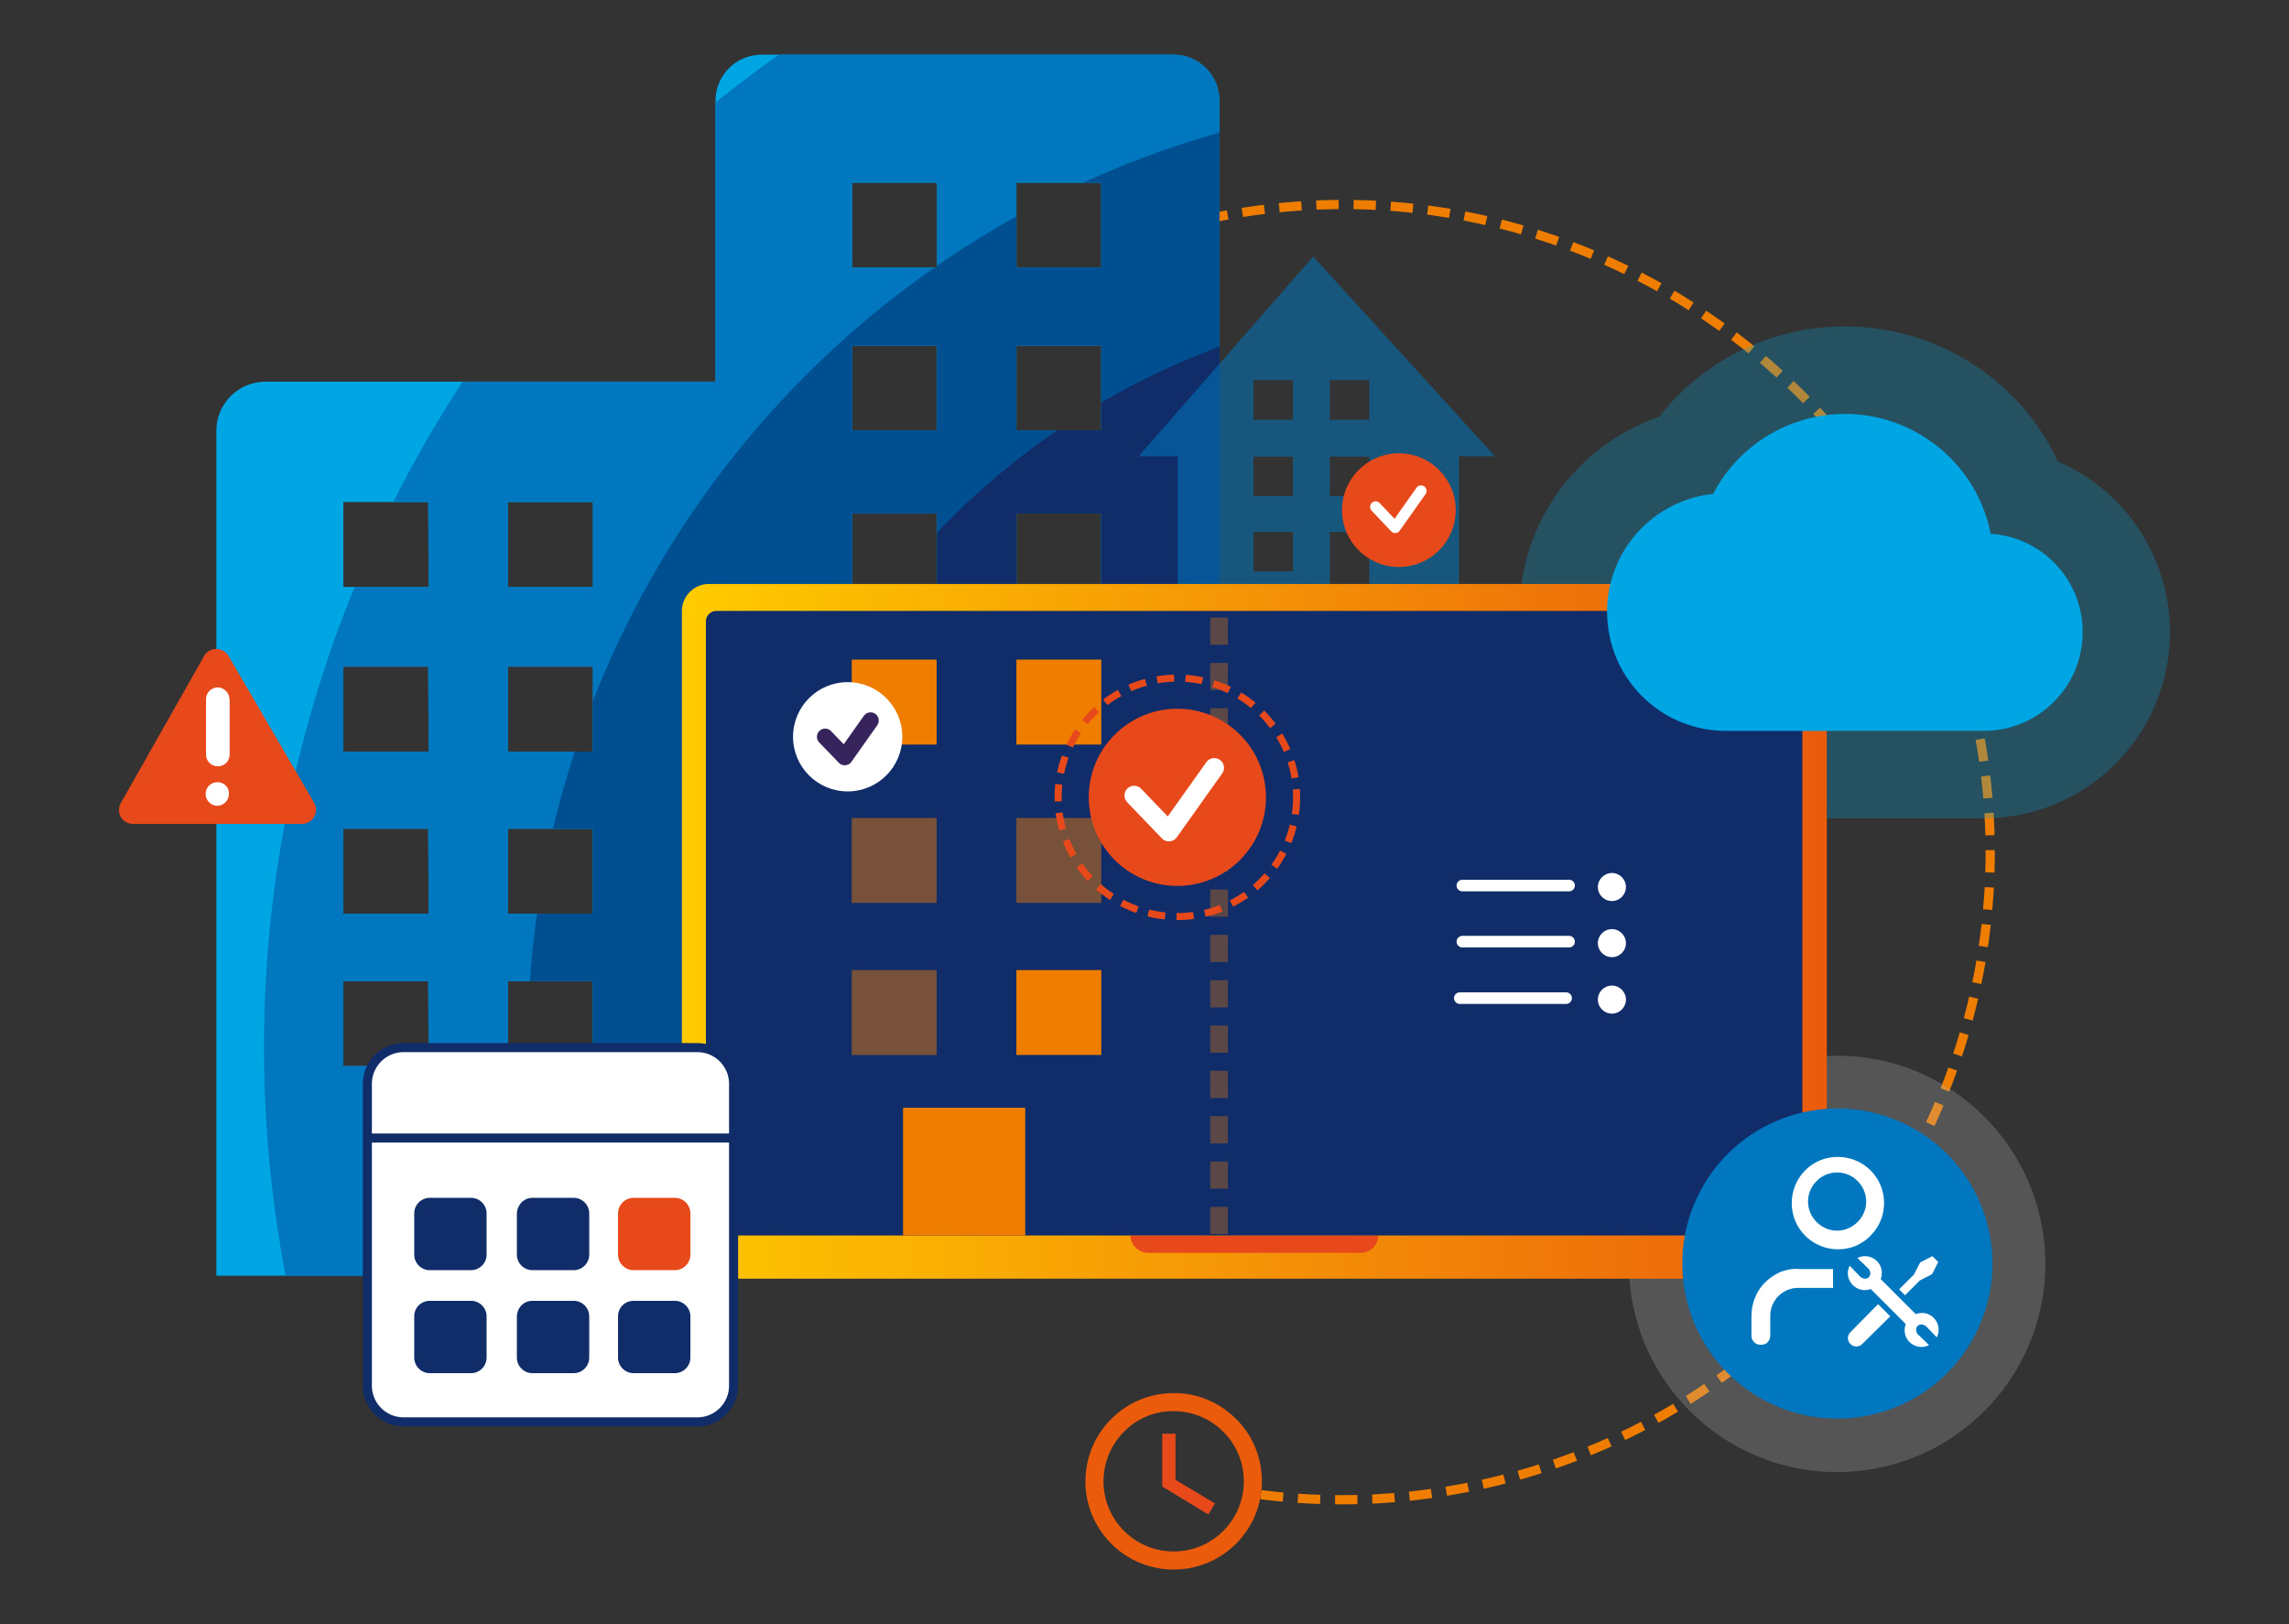 <?xml version="1.0" encoding="UTF-8"?>
<svg xmlns="http://www.w3.org/2000/svg" xmlns:xlink="http://www.w3.org/1999/xlink" version="1.1" id="Ebene_1" x="0px" y="0px" viewBox="0 0 620 440" style="enable-background:new 0 0 620 440;" xml:space="preserve">
<rect x="0" y="0" width="620" height="440" fill="#333333" stroke="none"/>
<style type="text/css">
	.st0{fill:none;stroke:#EF7D00;stroke-width:2.496;stroke-miterlimit:10;stroke-dasharray:6.046,4.031;}
	.st1{opacity:0.26;fill:#B5B7B9;enable-background:new    ;}
	.st2{clip-path:url(#SVGID_2_);}
	.st3{fill:#00A5E3;}
	.st4{fill:#0077BE;}
	.st5{fill:#004F91;}
	.st6{fill:#102D69;}
	.st7{opacity:0.54;fill:#0077BE;enable-background:new    ;}
	.st8{opacity:0.26;fill:#00A5E3;enable-background:new    ;}
	.st9{fill:url(#SVGID_3_);}
	.st10{fill:#E8491B;}
	.st11{fill:url(#SVGID_4_);}
	.st12{clip-path:url(#SVGID_6_);}
	
		.st13{opacity:0.33;fill:none;stroke:#EF7D00;stroke-width:4.77;stroke-miterlimit:10;stroke-dasharray:7.368,4.912;enable-background:new    ;}
	.st14{fill:#EF7D00;}
	.st15{opacity:0.31;fill:#EF7D00;enable-background:new    ;}
	.st16{opacity:0.46;}
	.st17{opacity:0.46;fill:#EF7D00;enable-background:new    ;}
	.st18{fill:#FFFFFF;stroke:#102D69;stroke-width:2.456;stroke-miterlimit:10;}
	.st19{fill:none;stroke:#102D69;stroke-width:2.456;stroke-miterlimit:10;}
	.st20{fill:none;stroke:#E8491B;stroke-width:1.913;stroke-miterlimit:10;stroke-dasharray:4.633,3.088;}
	.st21{fill:#FFFFFF;}
	.st22{fill:none;stroke:#FFFFFF;stroke-width:3.14;stroke-linecap:round;stroke-miterlimit:10;}
	.st23{fill:none;stroke:#37245D;stroke-width:4.444;stroke-linecap:round;stroke-linejoin:round;}
	.st24{fill:none;stroke:#FFFFFF;stroke-width:3;stroke-linecap:round;stroke-linejoin:round;}
	.st25{fill:none;stroke:#FFFFFF;stroke-width:5.262;stroke-linecap:round;stroke-linejoin:round;}
	.st26{fill:#EA5B0C;}
</style>
<g id="Ebene_4">
	<path class="st0" d="M326.6,59.4c94.7-20.5,188.1,39.7,208.5,134.4s-39.7,188.1-134.4,208.5c-12.2,2.6-24.6,4-37.1,4   c-7.9,0-15.8-0.5-23.6-1.6"></path>
	<circle class="st1" cx="497.6" cy="342.4" r="56.4"></circle>
	<g>
		<g>
			<g>
				<defs>
					<path id="SVGID_1_" d="M317.8,14.8H206.3c-6.9,0-12.5,5.6-12.5,12.5v76.1H71.9c-7.4,0-13.3,6-13.3,13.3l0,0v228.9H110V305h33.1       v40.6h187.2V27.3C330.3,20.4,324.7,14.8,317.8,14.8L317.8,14.8z M116.1,288.8H93v-23h23L116.1,288.8L116.1,288.8z M116.1,247.5       H93v-23h23L116.1,247.5L116.1,247.5z M116.1,203.6H93v-23h23L116.1,203.6L116.1,203.6z M116.1,159H93v-23h23L116.1,159       L116.1,159z M160.6,288.8h-23v-23h23V288.8z M160.6,247.5h-23v-23h23V247.5z M160.6,203.6h-23v-23h23V203.6z M160.6,159h-23       v-23h23V159z M253.8,206.6h-23v-23h23V206.6z M253.8,162.1h-23v-23h23V162.1z M253.8,116.6h-23v-23h23V116.6z M253.8,72.5h-23       v-23h23V72.5z M298.3,206.6h-23v-23h23V206.6z M298.3,162.1h-23v-23h23V162.1z M298.3,116.6h-23v-23h23V116.6z M298.3,72.5h-23       v-23h23V72.5z"></path>
				</defs>
				<clipPath id="SVGID_2_">
					<use xlink:href="#SVGID_1_" style="overflow:visible;"></use>
				</clipPath>
				<g class="st2">
					<circle class="st3" cx="400.4" cy="283.7" r="387"></circle>
					<circle class="st4" cx="400.4" cy="283.7" r="328.9"></circle>
					<circle class="st5" cx="400.4" cy="283.7" r="257.5"></circle>
					<circle class="st6" cx="400.4" cy="283.7" r="202.3"></circle>
				</g>
			</g>
		</g>
	</g>
	<path class="st7" d="M355.7,69.5l-47.3,54.1H319v44.7h41.2v-24.2h10.7v24.2h24.3v-44.7h9.7L355.7,69.5z M350.2,154.8h-10.7v-10.7   h10.7V154.8z M350.2,134.4h-10.7v-10.7h10.7V134.4z M350.2,113.7h-10.7V103h10.7V113.7z M370.9,134.4h-10.7v-10.7h10.7V134.4z    M370.9,113.7h-10.7V103h10.7V113.7z"></path>
	<rect x="257.4" y="165.7" width="16.9" height="16.9"></rect>
	<rect x="290" y="165.7" width="16.9" height="16.9"></rect>
	<rect x="257.4" y="195.1" width="16.9" height="16.9"></rect>
	<rect x="290" y="195.1" width="16.9" height="16.9"></rect>
	<rect x="267.6" y="222.4" width="24.2" height="33.1"></rect>
	<path class="st8" d="M467.5,221.7c-30.9,0-55.9-25-55.9-55.9c0-23.9,15.2-45.1,37.8-52.9c21.8-27.8,61.9-32.6,89.7-10.9   c7.8,6.1,14.1,14,18.3,23c25.5,11.1,37.3,40.7,26.2,66.3c-8,18.5-26.2,30.4-46.4,30.4L467.5,221.7L467.5,221.7z"></path>
	
		<linearGradient id="SVGID_3_" gradientUnits="userSpaceOnUse" x1="168.7" y1="-536.45" x2="510.7" y2="-536.45" gradientTransform="matrix(1 0 0 -1 0 -196)">
		<stop offset="0" style="stop-color:#FFCB00"></stop>
		<stop offset="1" style="stop-color:#EA5B0C"></stop>
	</linearGradient>
	<path class="st9" d="M168.7,334.5h342l0,0v4.5c0,4.1-3.3,7.4-7.4,7.4l0,0H176.2c-4.1,0-7.4-3.3-7.4-7.4l0,0L168.7,334.5   L168.7,334.5z"></path>
	<path class="st10" d="M306.2,334.7h67.1l0,0l0,0c0,2.6-2.1,4.7-4.7,4.7l0,0h-57.8C308.3,339.3,306.2,337.2,306.2,334.7L306.2,334.7   L306.2,334.7L306.2,334.7L306.2,334.7z"></path>
	
		<linearGradient id="SVGID_4_" gradientUnits="userSpaceOnUse" x1="184.7" y1="-442.4" x2="494.8" y2="-442.4" gradientTransform="matrix(1 0 0 -1 0 -196)">
		<stop offset="0" style="stop-color:#FFCB00"></stop>
		<stop offset="1" style="stop-color:#EA5B0C"></stop>
	</linearGradient>
	<path class="st11" d="M192,158.2h295.5c4.1,0,7.3,3.3,7.3,7.3v169.1l0,0H184.7l0,0V165.5C184.7,161.5,188,158.2,192,158.2z"></path>
	<path class="st6" d="M194,165.5h291.4c1.5,0,2.8,1.3,2.8,2.8v166.4l0,0h-297l0,0V168.3C191.2,166.8,192.5,165.5,194,165.5   L194,165.5z"></path>
	<path class="st3" d="M539.2,144.6c-4.3-21.8-25.5-36-47.3-31.7c-12,2.4-22.3,10.1-27.9,20.9c-17.7,1.9-30.5,17.8-28.5,35.5   c1.8,16.4,15.6,28.7,32,28.7h69.8c14.8,0,26.8-11.9,26.8-26.7C564.2,157.2,553.2,145.5,539.2,144.6z"></path>
	<g>
		<g>
			<g>
				<defs>
					<path id="SVGID_5_" d="M194,165.5h291.4c1.5,0,2.8,1.3,2.8,2.8v166.4l0,0h-297l0,0V168.3C191.2,166.8,192.5,165.5,194,165.5z"></path>
				</defs>
				<clipPath id="SVGID_6_">
					<use xlink:href="#SVGID_5_" style="overflow:visible;"></use>
				</clipPath>
				<g class="st12">
					<rect x="180.6" y="9.9" class="st13" width="149.6" height="335.6"></rect>
					<rect x="93" y="131.1" class="st14" width="23" height="23"></rect>
					<rect x="137.6" y="131.1" class="st14" width="23" height="23"></rect>
					<rect x="93" y="175.6" class="st14" width="23" height="23"></rect>
					<rect x="137.6" y="175.6" class="st14" width="23" height="23"></rect>
					<rect x="93" y="219.6" class="st14" width="23" height="23"></rect>
					<rect x="137.6" y="219.6" class="st15" width="23" height="23"></rect>
					<rect x="93" y="260.9" class="st14" width="23" height="23"></rect>
					<rect x="137.6" y="260.9" class="st15" width="23" height="23"></rect>
					<rect x="230.7" y="134.1" class="st14" width="23" height="23"></rect>
					<rect x="275.3" y="134.1" class="st14" width="23" height="23"></rect>
					<rect x="230.7" y="88.7" class="st14" width="23" height="23"></rect>
					<rect x="275.3" y="88.7" class="st14" width="23" height="23"></rect>
					<rect x="230.7" y="44.5" class="st14" width="23" height="23"></rect>
					<rect x="275.3" y="44.5" class="st14" width="23" height="23"></rect>
					<rect x="230.7" y="178.7" class="st14" width="23" height="23"></rect>
					<rect x="275.3" y="178.7" class="st14" width="23" height="23"></rect>
					<g class="st16">
						<rect x="230.7" y="221.6" class="st14" width="23" height="23"></rect>
						<rect x="275.3" y="221.6" class="st14" width="23" height="23"></rect>
					</g>
					<rect x="230.7" y="262.8" class="st17" width="23" height="23"></rect>
					<rect x="275.3" y="262.8" class="st14" width="23" height="23"></rect>
					<rect x="110" y="300.1" class="st14" width="27.8" height="45.2"></rect>
					<rect x="244.6" y="300.1" class="st14" width="33.1" height="41.8"></rect>
				</g>
			</g>
		</g>
	</g>
	<circle class="st10" cx="378.9" cy="138.2" r="15.4"></circle>
	<path class="st18" d="M109.3,283.8h79.6c5.4,0,9.8,4.4,9.8,9.8v81.8c0,5.4-4.4,9.8-9.8,9.8h-79.6c-5.4,0-9.8-4.4-9.8-9.8v-81.8   C99.5,288.2,103.9,283.8,109.3,283.8z"></path>
	<line class="st19" x1="99.5" y1="308.3" x2="198.7" y2="308.3"></line>
	<path class="st6" d="M116.4,324.5h11.2c2.3,0,4.2,1.9,4.2,4.2v11.2c0,2.3-1.9,4.2-4.2,4.2h-11.2c-2.3,0-4.2-1.9-4.2-4.2v-11.2   C112.2,326.4,114.1,324.5,116.4,324.5z"></path>
	<path class="st6" d="M144.2,324.5h11.2c2.3,0,4.2,1.9,4.2,4.2v11.2c0,2.3-1.9,4.2-4.2,4.2h-11.2c-2.3,0-4.2-1.9-4.2-4.2v-11.2   C140.1,326.4,141.9,324.5,144.2,324.5z"></path>
	<path class="st10" d="M171.6,324.5h11.2c2.3,0,4.2,1.9,4.2,4.2v11.2c0,2.3-1.9,4.2-4.2,4.2h-11.2c-2.3,0-4.2-1.9-4.2-4.2v-11.2   C167.4,326.4,169.3,324.5,171.6,324.5z"></path>
	<path class="st6" d="M116.4,352.4h11.2c2.3,0,4.2,1.9,4.2,4.2v11.2c0,2.3-1.9,4.2-4.2,4.2h-11.2c-2.3,0-4.2-1.9-4.2-4.2v-11.2   C112.2,354.2,114.1,352.4,116.4,352.4z"></path>
	<path class="st6" d="M144.2,352.4h11.2c2.3,0,4.2,1.9,4.2,4.2v11.2c0,2.3-1.9,4.2-4.2,4.2h-11.2c-2.3,0-4.2-1.9-4.2-4.2v-11.2   C140.1,354.2,141.9,352.4,144.2,352.4z"></path>
	<path class="st6" d="M171.6,352.4h11.2c2.3,0,4.2,1.9,4.2,4.2v11.2c0,2.3-1.9,4.2-4.2,4.2h-11.2c-2.3,0-4.2-1.9-4.2-4.2v-11.2   C167.4,354.2,169.3,352.4,171.6,352.4z"></path>
	<circle class="st10" cx="318.9" cy="216" r="24"></circle>
	<circle class="st20" cx="318.9" cy="216" r="32.3"></circle>
	<ellipse transform="matrix(0.464 -0.886 0.886 0.464 -36.575 624.299)" class="st4" cx="497.6" cy="342.4" rx="42" ry="42"></ellipse>
	<path class="st21" d="M520,346.9l3.3-1.7l1.7-3.3l-1.6-1.6l-3.3,1.7l-1.7,3.3l-4,4l1.6,1.6L520,346.9z M501.2,360.9   c-0.9,0.9-0.9,2.3,0,3.2s2.3,0.9,3.2,0l0,0l7.6-7.5l-3.3-3.3L501.2,360.9z M520.8,355.7L520.8,355.7c-0.2,0-0.2,0-0.3,0   c-0.5,0-1.1,0.1-1.6,0.3l-9.5-9.5c0.2-0.5,0.3-1,0.3-1.6c0-0.1,0-0.1,0-0.2v-0.1c-0.1-2.4-2.1-4.3-4.6-4.3c-0.7,0-1.4,0.2-2,0.5   l3.1,3c0.1,0.2,0.3,0.4,0.3,0.6c0.2,0.6,0.1,1.2-0.3,1.6c-0.3,0.3-0.7,0.4-1.1,0.4c-0.2,0-0.4,0-0.5-0.1c-0.2-0.1-0.4-0.2-0.6-0.3   l-3-3.1c-0.3,0.6-0.5,1.3-0.5,2c0,2.4,1.9,4.4,4.3,4.6h0.1c0.1,0,0.1,0,0.2,0c0.5,0,1.1-0.1,1.6-0.3l9.5,9.5   c-0.2,0.5-0.3,1-0.3,1.6c0,0.1,0,0.1,0,0.2v0.1c0.1,2.4,2.1,4.3,4.6,4.3c0.7,0,1.4-0.2,2-0.5l-3.1-3c-0.1-0.2-0.3-0.4-0.3-0.6   c-0.2-0.6-0.1-1.2,0.3-1.6c0.3-0.3,0.7-0.4,1.1-0.4c0.2,0,0.4,0,0.5,0.1c0.2,0.1,0.4,0.2,0.6,0.3l3,3.1c0.3-0.6,0.5-1.3,0.5-2   C525.1,357.8,523.2,355.8,520.8,355.7L520.8,355.7z M506.7,334.7c4.9-4.9,4.8-12.9-0.1-17.7s-12.9-4.8-17.7,0.1s-4.8,12.9,0.1,17.7   c3.6,3.6,9,4.6,13.7,2.7C504.2,336.8,505.6,335.9,506.7,334.7L506.7,334.7z M492.1,331.1c-3.1-3-3.2-8-0.1-11.1   c3-3.1,8-3.2,11.1-0.1c3.1,3,3.2,8,0.1,11.1c-1.5,1.5-3.5,2.4-5.6,2.4S493.5,332.5,492.1,331.1L492.1,331.1z M482.2,344.6   c-1.5,0.7-2.9,1.6-4.1,2.8c-1.2,1.2-2.1,2.5-2.7,4.1c-0.7,1.6-1,3.3-1,5.1v5.1c-0.1,1.3,0.9,2.5,2.2,2.6c0.1,0,0.3,0,0.4,0   c0.7,0,1.4-0.2,1.8-0.7c0.5-0.5,0.7-1.2,0.7-1.9v-5.1c-0.1-4.2,3.3-7.7,7.5-7.7c0.1,0,0.1,0,0.2,0h9.3v-5.1h-9.3   C485.5,343.6,483.8,344,482.2,344.6L482.2,344.6z"></path>
	<line class="st22" x1="396.1" y1="239.9" x2="425" y2="239.9"></line>
	<circle class="st21" cx="436.6" cy="240.3" r="3.8"></circle>
	<line class="st22" x1="396.1" y1="255.1" x2="425" y2="255.1"></line>
	<circle class="st21" cx="436.6" cy="255.5" r="3.8"></circle>
	<line class="st22" x1="395.4" y1="270.4" x2="424.2" y2="270.4"></line>
	<circle class="st21" cx="436.6" cy="270.8" r="3.8"></circle>
	<circle class="st21" cx="229.6" cy="199.6" r="14.8"></circle>
	<polyline class="st23" points="223.5,199.6 228.8,205.1 235.8,195.2  "></polyline>
	<polyline class="st24" points="372.6,137.3 377.9,142.9 384.9,133  "></polyline>
	<polyline class="st25" points="307.2,215.5 316.6,225.3 328.9,208  "></polyline>
	<path class="st26" d="M317.9,382.3c10.5,0,19,8.5,19,19s-8.5,19-19,19s-19-8.5-19-19c0-5,2-9.9,5.5-13.4   C307.9,384.3,312.8,382.2,317.9,382.3 M317.9,377.4c-13.2,0-23.9,10.7-23.9,23.9c0,13.2,10.7,23.9,23.9,23.9   c13.2,0,23.9-10.7,23.9-23.9c0-6.4-2.5-12.5-7-16.9C330.3,379.9,324.2,377.3,317.9,377.4z"></path>
	<polygon class="st10" points="318.4,388.4 318.4,400.9 329.1,407.3 327.3,410.3 314.8,402.7 314.8,388.4  "></polygon>
	<path class="st10" d="M32.7,217.6c-1,1.8-0.4,4.1,1.4,5.1c0.6,0.3,1.2,0.5,1.9,0.5h45.8c2.1,0,3.8-1.7,3.8-3.8   c0-0.7-0.2-1.3-0.5-1.9l-23.2-39.8c-1-1.8-3.4-2.4-5.2-1.4c-0.6,0.3-1.1,0.8-1.4,1.4"></path>
	<path class="st21" d="M58.9,211.9c-1.8,0-3.2,1.4-3.2,3.2l0,0c0,0.8,0.3,1.6,0.9,2.2c1.2,1.3,3.2,1.3,4.4,0.1l0.1-0.1   c0.6-0.6,0.9-1.4,0.9-2.2C62.1,213.3,60.7,211.9,58.9,211.9L58.9,211.9L58.9,211.9z M61.2,187.2c-1.2-1.3-3.3-1.3-4.5,0   c-0.6,0.6-0.9,1.4-0.9,2.3v14.9c0,1.8,1.4,3.2,3.2,3.2s3.2-1.4,3.2-3.2v-14.9C62.1,188.6,61.8,187.7,61.2,187.2L61.2,187.2z"></path>
</g>
</svg>
